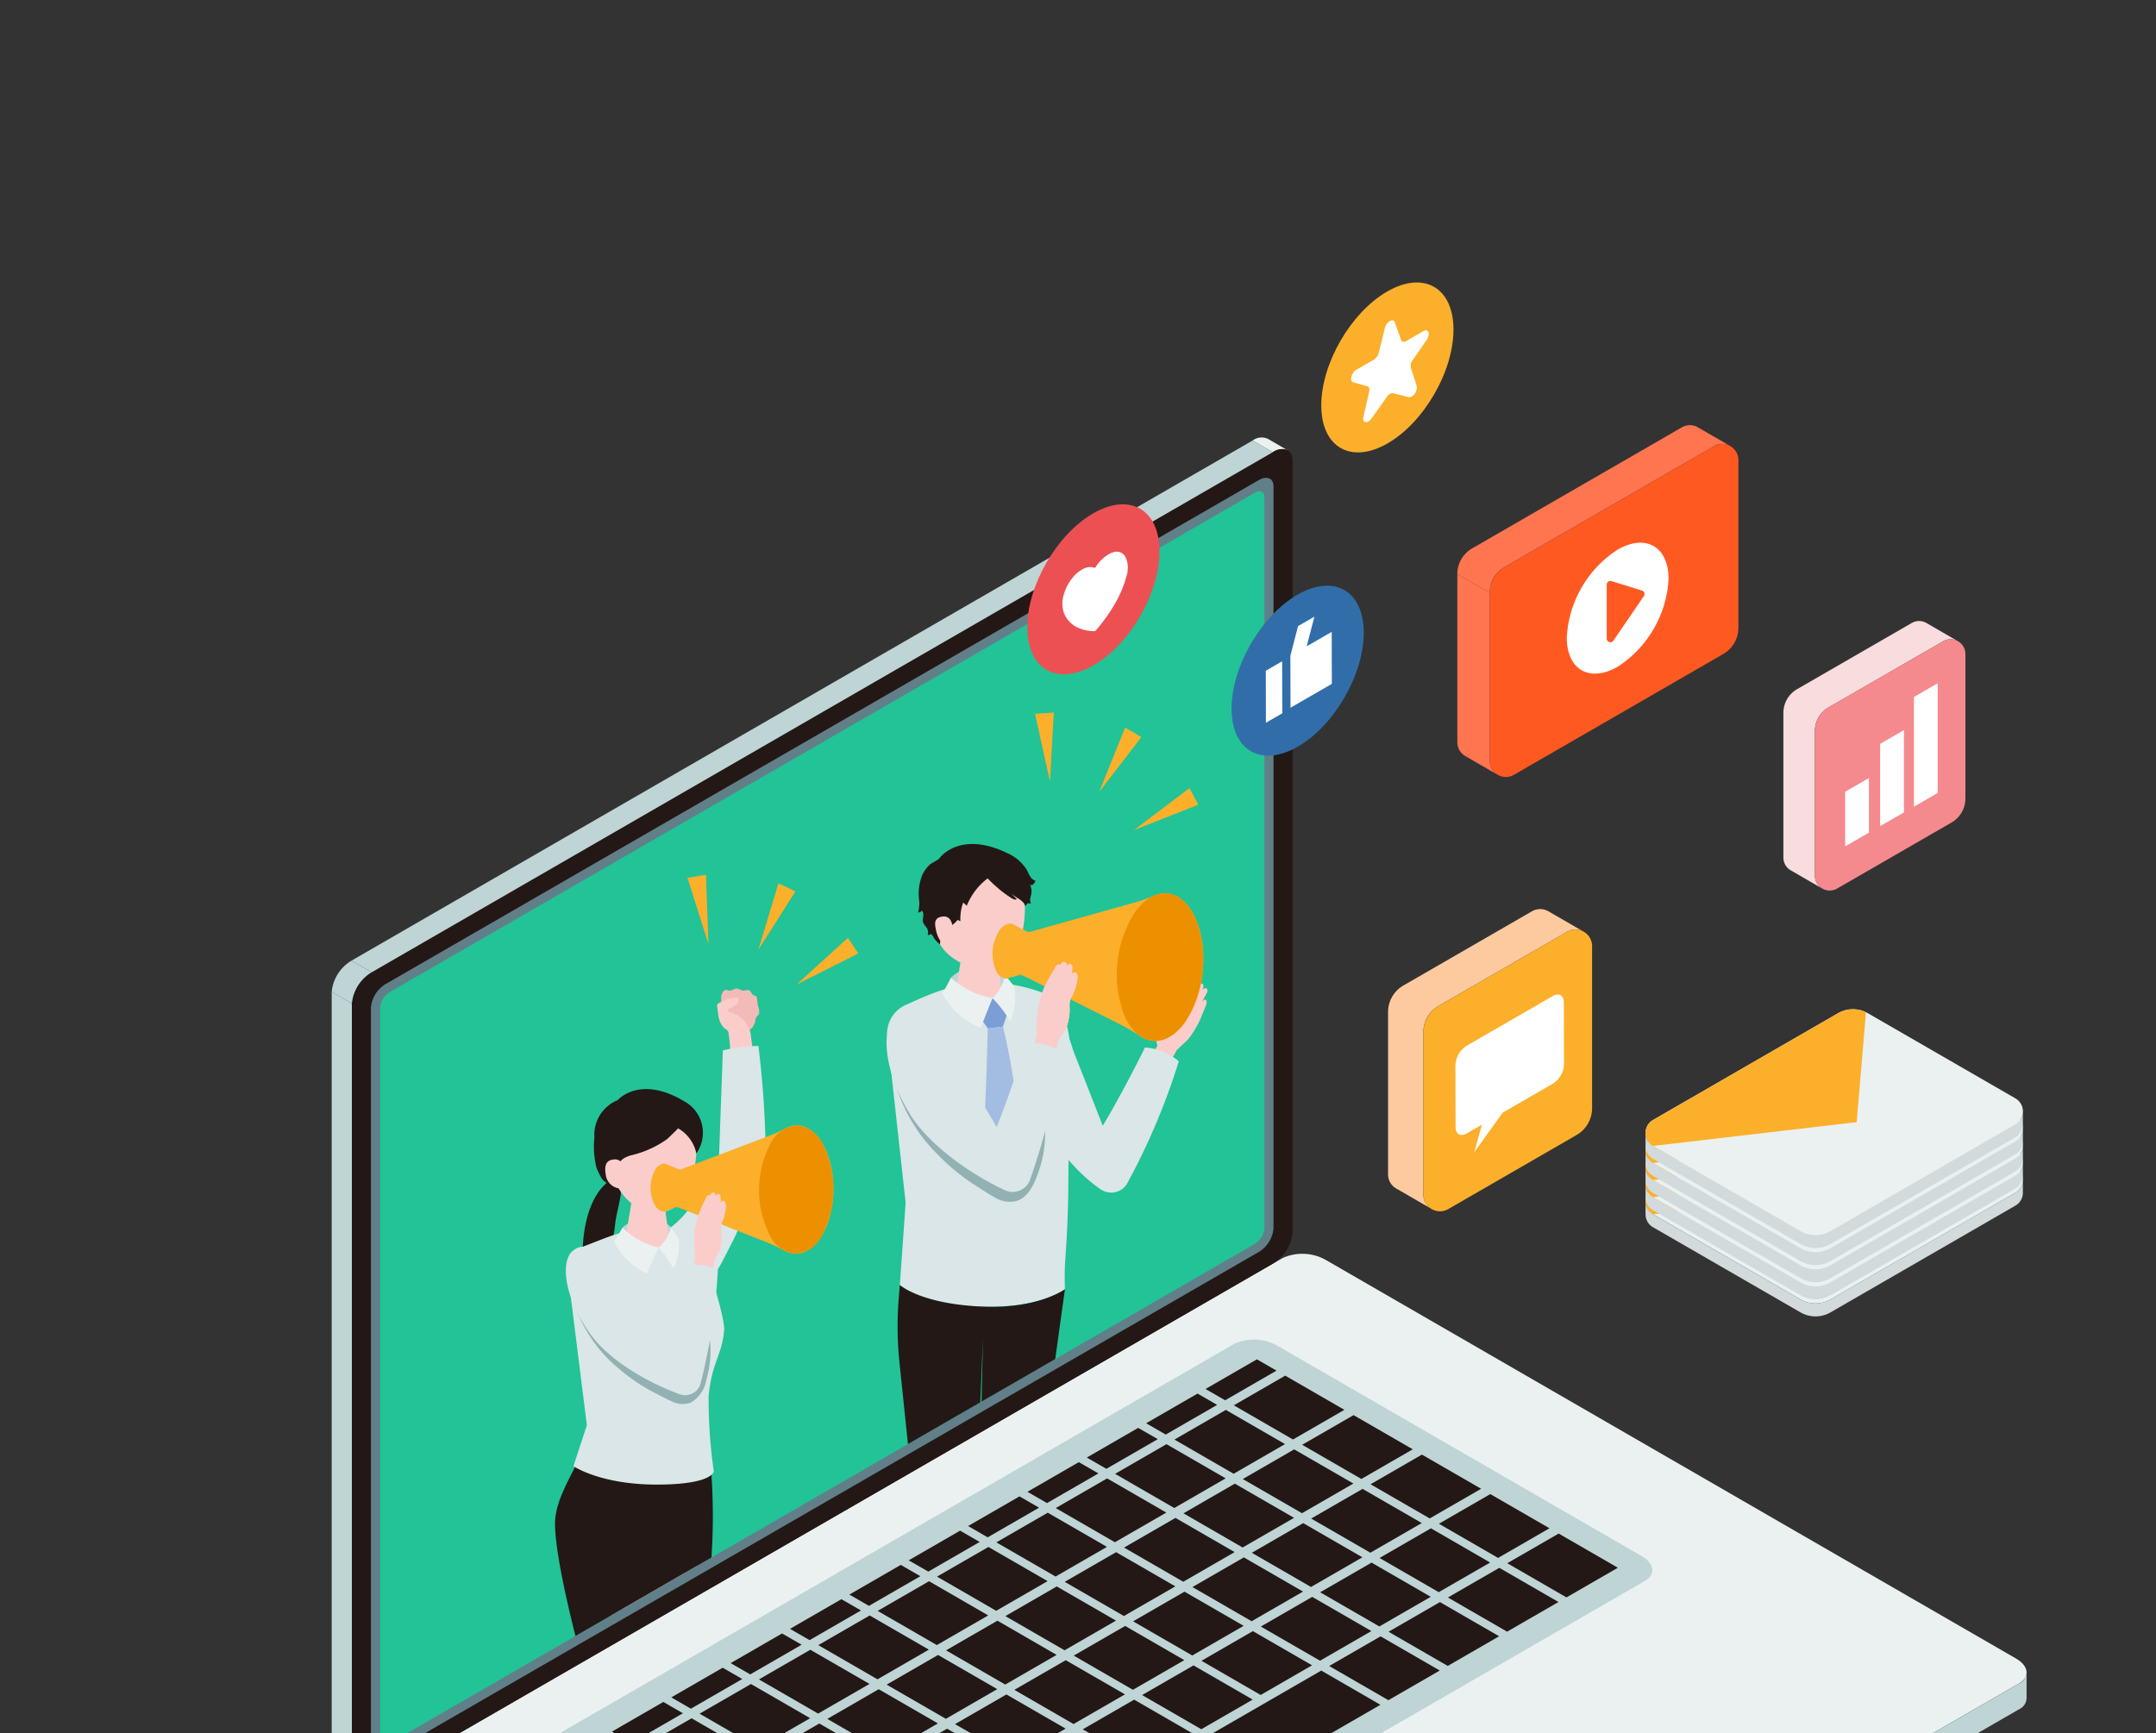 <svg xmlns="http://www.w3.org/2000/svg" xmlns:xlink="http://www.w3.org/1999/xlink" width="325.048" height="261.401" viewBox="0 0 325.048 261.401">
  <rect x="0" y="0" width="325.048" height="261.401" fill="#333333" stroke="none"/>
  <defs>
    <clipPath id="clip-path">
      <rect id="長方形_9802" data-name="長方形 9802" width="267.085" height="245.619" transform="translate(50.008 15.783)" fill="none"/>
    </clipPath>
    <clipPath id="clip-path-2">
      <path id="パス_35350" data-name="パス 35350" d="M189.131,74.324h.008L58.792,149.581a3.1,3.1,0,0,0-1.493,2.354V261.4h4.015l127.825-73.8a3.094,3.094,0,0,0,1.493-2.353V74.954c0-.553-.3-.86-.751-.86a1.537,1.537,0,0,0-.75.23" fill="none"/>
    </clipPath>
    <clipPath id="clip-path-3">
      <rect id="長方形_9803" data-name="長方形 9803" width="325.048" height="261.401" transform="translate(0 0.001)" fill="none"/>
    </clipPath>
  </defs>
  <g id="グループ_14341" data-name="グループ 14341" transform="translate(0 -0.001)">
    <g id="グループ_13921" data-name="グループ 13921">
      <g id="グループ_13920" data-name="グループ 13920" clip-path="url(#clip-path)">
        <path id="パス_35238" data-name="パス 35238" d="M194.228,67.96a2.22,2.22,0,0,0-2.332.224l-3.042-1.756a2.252,2.252,0,0,1,2.295-.25Z" fill="#ebf1f1"/>
        <path id="パス_35239" data-name="パス 35239" d="M304.409,253.863,167.086,333.147a7.21,7.21,0,0,1-6.488-.264l-104.1-60.13c-1.918-1.107-2.124-2.785-.457-3.749l137.323-79.285a7.213,7.213,0,0,1,6.488.265l104.1,60.13c1.918,1.107,2.124,2.784.457,3.749" fill="#ebf1f1"/>
        <path id="パス_35240" data-name="パス 35240" d="M247.975,238.416,140.346,300.555a7.2,7.2,0,0,1-6.487-.265L78.9,268.547c-1.919-1.108-2.125-2.786-.458-3.749l107.628-62.139a7.21,7.21,0,0,1,6.488.264l54.964,31.744c1.917,1.107,2.124,2.785.457,3.749" fill="#bfd4d5"/>
        <path id="パス_35241" data-name="パス 35241" d="M243.915,236.418l-7.748,4.473-8.924-5.154,7.749-4.473Z" fill="#231815"/>
        <path id="パス_35242" data-name="パス 35242" d="M233.607,230.465l-7.748,4.473-8.924-5.154,7.749-4.473Z" fill="#231815"/>
        <path id="パス_35243" data-name="パス 35243" d="M223.3,224.51l-7.748,4.473-8.924-5.154,7.749-4.473Z" fill="#231815"/>
        <path id="パス_35244" data-name="パス 35244" d="M212.993,218.558l-7.748,4.473-8.924-5.154,7.749-4.473Z" fill="#231815"/>
        <path id="パス_35245" data-name="パス 35245" d="M202.685,212.605l-7.748,4.473-8.924-5.154,7.749-4.473Z" fill="#231815"/>
        <path id="パス_35246" data-name="パス 35246" d="M234.964,241.585l-7.748,4.473-8.924-5.154,7.749-4.473Z" fill="#231815"/>
        <path id="パス_35247" data-name="パス 35247" d="M224.658,235.632,216.91,240.1l-8.924-5.154,7.749-4.473Z" fill="#231815"/>
        <path id="パス_35248" data-name="パス 35248" d="M214.35,229.679l-7.748,4.473L197.678,229l7.749-4.473Z" fill="#231815"/>
        <path id="パス_35249" data-name="パス 35249" d="M204.042,223.722l-7.748,4.473-8.924-5.154,7.749-4.473Z" fill="#231815"/>
        <path id="パス_35250" data-name="パス 35250" d="M193.736,217.772l-7.748,4.473-8.924-5.154,7.749-4.473Z" fill="#231815"/>
        <path id="パス_35251" data-name="パス 35251" d="M226.015,246.752l-7.748,4.473-8.924-5.154,7.749-4.473Z" fill="#231815"/>
        <path id="パス_35252" data-name="パス 35252" d="M215.707,240.8l-7.748,4.473-8.924-5.154,7.749-4.473Z" fill="#231815"/>
        <path id="パス_35253" data-name="パス 35253" d="M205.4,234.845l-7.748,4.473-8.924-5.154,7.749-4.473Z" fill="#231815"/>
        <path id="パス_35254" data-name="パス 35254" d="M195.094,228.892l-7.748,4.473-8.924-5.154,7.749-4.473Z" fill="#231815"/>
        <path id="パス_35255" data-name="パス 35255" d="M184.786,222.938l-7.748,4.473-8.924-5.154,7.749-4.473Z" fill="#231815"/>
        <path id="パス_35256" data-name="パス 35256" d="M217.066,251.918l-7.748,4.473-8.924-5.154,7.749-4.473Z" fill="#231815"/>
        <path id="パス_35257" data-name="パス 35257" d="M206.759,245.966l-7.748,4.473-8.924-5.153,7.749-4.473Z" fill="#231815"/>
        <path id="パス_35258" data-name="パス 35258" d="M196.451,240.012l-7.748,4.473-8.924-5.154,7.749-4.473Z" fill="#231815"/>
        <path id="パス_35259" data-name="パス 35259" d="M186.141,234.058l-7.748,4.473-8.924-5.154,7.749-4.473Z" fill="#231815"/>
        <path id="パス_35260" data-name="パス 35260" d="M175.837,228.1l-7.748,4.473-8.924-5.154,7.749-4.473Z" fill="#231815"/>
        <path id="パス_35261" data-name="パス 35261" d="M197.81,251.132l-7.748,4.473-8.924-5.154,7.749-4.473Z" fill="#231815"/>
        <path id="パス_35262" data-name="パス 35262" d="M187.5,245.178l-7.748,4.473L170.83,244.5l7.749-4.473Z" fill="#231815"/>
        <path id="パス_35263" data-name="パス 35263" d="M177.194,239.225l-7.748,4.473-8.924-5.154,7.749-4.473Z" fill="#231815"/>
        <path id="パス_35264" data-name="パス 35264" d="M166.888,233.272l-7.748,4.473-8.924-5.154,7.749-4.473Z" fill="#231815"/>
        <path id="パス_35265" data-name="パス 35265" d="M188.861,256.3l-7.748,4.473-8.924-5.154,7.749-4.473Z" fill="#231815"/>
        <path id="パス_35266" data-name="パス 35266" d="M178.553,250.351l-7.748,4.473-8.924-5.154,7.749-4.473Z" fill="#231815"/>
        <path id="パス_35267" data-name="パス 35267" d="M168.246,244.393l-7.748,4.473-8.924-5.154,7.749-4.473Z" fill="#231815"/>
        <path id="パス_35268" data-name="パス 35268" d="M157.938,238.438l-7.748,4.473-8.924-5.154,7.749-4.473Z" fill="#231815"/>
        <path id="パス_35269" data-name="パス 35269" d="M179.911,261.465l-7.748,4.473-8.924-5.154,7.749-4.473Z" fill="#231815"/>
        <path id="パス_35270" data-name="パス 35270" d="M169.6,255.514l-7.748,4.473-8.924-5.154,7.749-4.473Z" fill="#231815"/>
        <path id="パス_35271" data-name="パス 35271" d="M159.3,249.56l-7.748,4.473-8.922-5.159,7.748-4.473Z" fill="#231815"/>
        <path id="パス_35272" data-name="パス 35272" d="M148.989,243.606l-7.748,4.473-8.924-5.154,7.749-4.473Z" fill="#231815"/>
        <path id="パス_35273" data-name="パス 35273" d="M208.118,257.086l-34.591,19.973L164.6,271.9l34.6-19.973Z" fill="#231815"/>
        <path id="パス_35274" data-name="パス 35274" d="M160.654,260.68l-7.748,4.473L143.982,260l7.749-4.473Z" fill="#231815"/>
        <path id="パス_35275" data-name="パス 35275" d="M150.347,254.726,142.6,259.2l-8.924-5.154,7.749-4.473Z" fill="#231815"/>
        <path id="パス_35276" data-name="パス 35276" d="M140.04,248.77l-7.748,4.473-8.923-5.154,7.748-4.473Z" fill="#231815"/>
        <path id="パス_35277" data-name="パス 35277" d="M151.708,265.846l-7.748,4.473-8.924-5.154,7.749-4.473Z" fill="#231815"/>
        <path id="パス_35278" data-name="パス 35278" d="M141.4,259.893l-7.748,4.473-8.923-5.154,7.748-4.473Z" fill="#231815"/>
        <path id="パス_35279" data-name="パス 35279" d="M131.09,253.939l-7.748,4.473-8.923-5.154,7.748-4.473Z" fill="#231815"/>
        <path id="パス_35280" data-name="パス 35280" d="M132.449,265.06l-7.748,4.473-8.923-5.154,7.748-4.473Z" fill="#231815"/>
        <path id="パス_35281" data-name="パス 35281" d="M122.141,259.107l-7.748,4.473-8.923-5.154,7.748-4.473Z" fill="#231815"/>
        <path id="パス_35282" data-name="パス 35282" d="M113.191,264.274l-7.748,4.473-8.923-5.154,7.748-4.473Z" fill="#231815"/>
        <path id="パス_35283" data-name="パス 35283" d="M192.451,206.693l-7.748,4.473-2.952-1.705,7.748-4.473Z" fill="#231815"/>
        <path id="パス_35284" data-name="パス 35284" d="M183.5,211.86l-7.748,4.473-2.952-1.705,7.748-4.473Z" fill="#231815"/>
        <path id="パス_35285" data-name="パス 35285" d="M174.552,217.027,166.8,221.5l-2.952-1.7,7.748-4.473Z" fill="#231815"/>
        <path id="パス_35286" data-name="パス 35286" d="M165.6,222.194l-7.748,4.473-2.952-1.7,7.748-4.473Z" fill="#231815"/>
        <path id="パス_35287" data-name="パス 35287" d="M156.654,227.361l-7.748,4.473-2.952-1.705,7.748-4.473Z" fill="#231815"/>
        <path id="パス_35288" data-name="パス 35288" d="M147.7,232.528,139.956,237,137,235.3l7.748-4.473Z" fill="#231815"/>
        <path id="パス_35289" data-name="パス 35289" d="M138.755,237.695l-7.748,4.473-2.952-1.705,7.748-4.473Z" fill="#231815"/>
        <path id="パス_35290" data-name="パス 35290" d="M129.805,242.861l-7.748,4.473-2.952-1.7,7.748-4.473Z" fill="#231815"/>
        <path id="パス_35291" data-name="パス 35291" d="M120.856,248.029l-7.748,4.473-2.951-1.7,7.748-4.473Z" fill="#231815"/>
        <path id="パス_35292" data-name="パス 35292" d="M111.907,253.2l-7.748,4.473-2.952-1.705,7.748-4.473Z" fill="#231815"/>
        <path id="パス_35293" data-name="パス 35293" d="M102.957,258.362l-7.748,4.473-2.951-1.705,7.748-4.473Z" fill="#231815"/>
        <path id="パス_35294" data-name="パス 35294" d="M56.032,269,191.9,190.563a6.185,6.185,0,0,0,2.983-4.705V69.443c0-1.647-1.336-2.213-2.983-1.261L56.032,146.624a6.185,6.185,0,0,0-2.983,4.705V267.744c0,1.647,1.336,2.212,2.983,1.262" fill="#231815"/>
        <path id="パス_35295" data-name="パス 35295" d="M58.168,264.779l131.6-75.975A4.641,4.641,0,0,0,192,185.275V73.356c0-1.236-1-1.66-2.237-.946l-131.6,75.975a4.641,4.641,0,0,0-2.237,3.529v111.92c0,1.236,1,1.66,2.237.946" fill="#617f88"/>
        <path id="パス_35296" data-name="パス 35296" d="M58.792,262.863l130.347-75.257a3.092,3.092,0,0,0,1.493-2.353V74.954c0-.824-.668-1.106-1.493-.625L58.792,149.586a3.091,3.091,0,0,0-1.492,2.353v110.3c0,.824.667,1.106,1.492.625" fill="#22c396"/>
        <path id="パス_35297" data-name="パス 35297" d="M53.049,151.329l-3.042-1.757v116.64l3.042,1.757Z" fill="#bfd4d5"/>
        <path id="パス_35298" data-name="パス 35298" d="M52.991,144.868a6.188,6.188,0,0,0-2.984,4.709l3.042,1.75a6.19,6.19,0,0,1,2.984-4.706Z" fill="#bfd4d5"/>
        <path id="パス_35299" data-name="パス 35299" d="M188.854,66.426,52.99,144.868l3.042,1.756L191.9,68.183Z" fill="#bfd4d5"/>
        <path id="パス_35300" data-name="パス 35300" d="M56.461,276.629,160.6,336.774v.025a7.209,7.209,0,0,0,6.489.265h-.046l137.369-79.307a1.919,1.919,0,0,0,1.125-1.671V252.2a1.917,1.917,0,0,1-1.125,1.671L167.084,333.146a7.212,7.212,0,0,1-6.489-.265L56.49,272.755a2.7,2.7,0,0,1-1.584-2.065v3.868a2.626,2.626,0,0,0,1.558,2.07" fill="#bfd4d5"/>
      </g>
    </g>
    <g id="グループ_13923" data-name="グループ 13923">
      <g id="グループ_13922" data-name="グループ 13922" clip-path="url(#clip-path-2)">
        <path id="パス_35301" data-name="パス 35301" d="M156.041,107.646l2.831-.191-.564,10.414Z" fill="#fcaf2b"/>
        <path id="パス_35302" data-name="パス 35302" d="M169.633,109.717l2.442,1.445-6.36,8.26Z" fill="#fcaf2b"/>
        <path id="パス_35303" data-name="パス 35303" d="M179.32,118.849l1.352,2.5-9.7,3.825Z" fill="#fcaf2b"/>
        <path id="パス_35304" data-name="パス 35304" d="M176.211,160.547l1.205-2.19,1.688-1.6a14.266,14.266,0,0,0,1.842-3.029c.421-1.028.75-1.79.84-2.045.14-.375.226-.834-.057-.925-.214-.069-.519.334-.519.334s.666-1.193.741-1.375.172-.544-.076-.665-.611.194-.611.194c.272-.492.2-.766,0-.891-.25-.157-.81.322-.81.322s-.188-.53-.967.25a21.6,21.6,0,0,0-2.063,3.34,3.2,3.2,0,0,1-1.269.965.71.71,0,0,1-.738-.318,9.334,9.334,0,0,1-.21-.931c-.153-.442-.857-1.875-1.529-1.516a.194.194,0,0,0-.09.082.257.257,0,0,0-.009.14,6.206,6.206,0,0,0,.241.921c.195.625.36,1.271.545,1.9l.014.046a2.63,2.63,0,0,1,0,1.532,5.113,5.113,0,0,0,.117,2.607l-2.715,4.864,3.594,1.392Z" fill="#facdcb"/>
        <path id="パス_35305" data-name="パス 35305" d="M161.8,158.41l4.46,11.354s2.863-4.715,6.36-11.8a8.707,8.707,0,0,1,5.1,2.082,101.018,101.018,0,0,1-7.858,18.557,2.808,2.808,0,0,1-3.9.767l-.025-.017c-5.946-4.08-10.322-11.932-12.036-16.256-3.05-7.7-2.282-11.134.025-12.408,3.761-2.077,7.006,4.41,7.866,7.727" fill="#dae6e7"/>
        <path id="パス_35306" data-name="パス 35306" d="M135.663,193.777l.875-12.4-2.706-24.548a4.749,4.749,0,0,1,2.8-5.314c5.306-2.4,11.519-5.386,21.545-1.45,1.375.539,1.888,2.195,2.361,3.588a14.7,14.7,0,0,1,.781,5.237l-.11,3.043q-.075,8.7-.148,17.406c-.032,3.678-.215,7.306-.477,10.973-.115,1.613-.032,4.106-.032,4.106s-3.017,2.69-11.957,2.642c-9.738-.051-12.938-3.279-12.938-3.279" fill="#dae6e7"/>
        <path id="パス_35307" data-name="パス 35307" d="M139.33,255.97l-1.1,3.1.325,4.172a7.36,7.36,0,0,0,3.833,1.268,13.258,13.258,0,0,0,8.991,3.515c1.116.024,3.041-1.031,2.208-2.173-.513-.7-5.907-3.782-8.6-10a26.834,26.834,0,0,0-5.659.11" fill="#231815"/>
        <path id="パス_35308" data-name="パス 35308" d="M146.774,254.43l-.867,3.179.625,4.134a7.321,7.321,0,0,0,3.914.957,13.174,13.174,0,0,0,9.222,2.784c1.113-.065,2.955-1.272,2.042-2.343-.564-.661-6.168-3.3-9.307-9.275a26.866,26.866,0,0,0-5.635.563" fill="#231815"/>
        <path id="パス_35309" data-name="パス 35309" d="M151.522,146.985c-1.214-1.3-5.924-1.9-8.146.457a12.9,12.9,0,0,1-.4,1.9l4.071,1.462,4.374-.617a23.385,23.385,0,0,0,.1-3.2" fill="#bfd4d5"/>
        <path id="パス_35310" data-name="パス 35310" d="M147.519,143.049c-1.75,0-2.683.986-2.683,1.84l-.887,5.721c.081.991,1.765,1.793,3.761,1.793s3.549-.8,3.468-1.793l-.863-5.981c-.072-.875-1.043-1.58-2.795-1.58" fill="#facdcb"/>
        <path id="パス_35311" data-name="パス 35311" d="M146.8,129.092c-4.988.037-6.365,3.783-6.365,8.328,0,5.92,3.893,7.741,5.893,8.323,2.435.71,5.465,1.344,7.317-3.321a18.156,18.156,0,0,0,.451-9.466c-.534-1.624-2.308-3.9-7.3-3.865" fill="#facdcb"/>
        <path id="パス_35312" data-name="パス 35312" d="M151.943,152.6l-2.307-2.082-1.778,3.017,1.056,1.559,2.29-.279Z" fill="#7a9ed5"/>
        <path id="パス_35313" data-name="パス 35313" d="M151.206,154.817l-2.291.28s-.185,9.748-.8,19.882c-.056.927,3.217,3.112,3.217,3.112s2.5-2.375,2.478-3.291a93.685,93.685,0,0,0-2.6-19.983" fill="#a3bce2"/>
        <path id="パス_35314" data-name="パス 35314" d="M150.561,134.016a20.305,20.305,0,0,1-1.66-1.553,9.71,9.71,0,0,0-3.144,4.124l-.546-.485a7.394,7.394,0,0,0-.421,2.813l-.5-.21c.269.114-1.409,1.3-1.541,1.411a3.229,3.229,0,0,0-1.032,2.311,5,5,0,0,1-.794-.805c-.2-.25-.264-.569-.541-.74a.139.139,0,0,0-.07-.026.188.188,0,0,0-.1.057.412.412,0,0,1-.354.074,1.222,1.222,0,0,0-.232-1.195,3.057,3.057,0,0,1-.438-.647c-.185-.474.092-.917.014-1.387a1.132,1.132,0,0,0-.14-.35.1.1,0,0,0-.031-.04c-.041-.028-.093.012-.125.046a.712.712,0,0,1-.506.186c.136-.185.111-.565.159-.791a3.425,3.425,0,0,0,.026-.91,7.714,7.714,0,0,1,.458-3.946,5.152,5.152,0,0,1,1.044-1.48c.4-.4,1.3-.7,1.6-1.109,0,0,3.047-4.216,10.271-.663a6.548,6.548,0,0,1,2.851,2.486c.17.317.3.657.494.962a1.494,1.494,0,0,0,.812.677,1.518,1.518,0,0,1-.3.488.515.515,0,0,1-.519.142,2.159,2.159,0,0,1,.143,1.543,4.923,4.923,0,0,0-.125.605.832.832,0,0,0,.125.591.706.706,0,0,1-.5,0,5.193,5.193,0,0,1-.391.434,1.223,1.223,0,0,0-.338-.6,5.664,5.664,0,0,0-.643-.512,8.389,8.389,0,0,1-1.1-.761l.844.842c-.25.144-.566-.006-.812-.161a17.638,17.638,0,0,1-1.931-1.407" fill="#231815"/>
        <path id="パス_35315" data-name="パス 35315" d="M143.589,139.687s-.086-1.69-1.538-1.468c-1.24.188-1.21.992-.851,2.4s1.219,2.079,2.092,2.04.3-2.972.3-2.972" fill="#facdcb"/>
        <path id="パス_35316" data-name="パス 35316" d="M138.4,232.322l-2.792-26.854a52.184,52.184,0,0,1-.125-9.461l.175-2.231s3.243,2.96,12.939,3.28c7.974.263,11.957-2.642,11.957-2.642L156.181,225.9l-2.448,29.284a5.743,5.743,0,0,1-3.522.848,5.983,5.983,0,0,1-3.945-1.31l1.3-25.884L148.2,201.7l-1.146,27.985-1.706,26.6a5.8,5.8,0,0,1-3.6,1.216,6.148,6.148,0,0,1-3.675-1.165Z" fill="#231815"/>
        <path id="パス_35317" data-name="パス 35317" d="M149.636,150.519s-.949,2.337-1.778,4.483a11.353,11.353,0,0,1-5.8-5.17c.551-.875,1.317-2.39,1.317-2.39a12.426,12.426,0,0,0,6.26,3.076" fill="#ebf1f1"/>
        <path id="パス_35318" data-name="パス 35318" d="M149.637,150.521a6.143,6.143,0,0,0,1.886-3.534s.887,1.163,1.385,1.763a8.874,8.874,0,0,1-.593,5.269,19.659,19.659,0,0,0-2.678-3.5" fill="#ebf1f1"/>
        <path id="パス_35319" data-name="パス 35319" d="M150.664,140.328a2.1,2.1,0,0,1,1.825-1.065l2.558,1.307c.1-.018.194-.036.288-.062l16.185-4.532a20.055,20.055,0,0,0,2.464-.911,4.077,4.077,0,0,1,1.98-.332,3.809,3.809,0,0,1,.913.2,4.058,4.058,0,0,1,.589.258,4.848,4.848,0,0,1,.567.36,5.585,5.585,0,0,1,.8.728A8.188,8.188,0,0,1,180.2,138.4q.2.429.36.885a15.931,15.931,0,0,1,.853,5.545c0,.178-.005.355-.015.534-.023.533-.067,1.068-.133,1.6a18.8,18.8,0,0,1-.512,2.607q-.14.507-.3,1a13.663,13.663,0,0,1-1.771,3.547c-.092.128-.184.253-.279.375a8.326,8.326,0,0,1-1.169,1.227c-.1.084-.2.164-.3.243a5.845,5.845,0,0,1-.616.406,4.886,4.886,0,0,1-.939.415,3.965,3.965,0,0,1-1.564.177,4.008,4.008,0,0,1-1.841-.66,30.362,30.362,0,0,0-2.922-1.735l-14.387-7.239a6.6,6.6,0,0,0-.729-.287c-.037-.017-.074-.036-.11-.057l-2.143.615a2.07,2.07,0,0,1-1.588-1.375,6.521,6.521,0,0,1,.571-5.891" fill="#fcaf2b"/>
        <path id="パス_35320" data-name="パス 35320" d="M171.1,137.572a17.4,17.4,0,0,0-1.524,15.717c1.047,2.284,2.59,3.52,4.239,3.67s3.4-.785,4.875-2.839a17.406,17.406,0,0,0,1.522-15.717c-1.047-2.284-2.591-3.52-4.239-3.67s-3.4.784-4.873,2.839" fill="#ed9000"/>
        <path id="パス_35321" data-name="パス 35321" d="M156.339,156s-.033-1.375-.016-1.955a14.182,14.182,0,0,1,1.142-5.186l.084-.19a27.394,27.394,0,0,1,1.457-2.588c.125-.218.241-.6.557-.625.014,0,.289.029.269.064.006-.012.306-.5.6-.458.238.033.429.207.395.633,0,0,.194-.325.476-.31s.353.3.364.45-.075,1.183-.075,1.183.1-.375.326-.384c1.2-.07.054,2.916-.177,3.346a4.519,4.519,0,0,0-.4.825,4.318,4.318,0,0,0-.074,1.3,7.8,7.8,0,0,1-.485,2.837c-.316.854-1.016,1.312-1.249,2.182l-.744,3.437-3.374-.817Z" fill="#facdcb"/>
        <path id="パス_35322" data-name="パス 35322" d="M156.339,156s-.033-1.375-.016-1.955a14.182,14.182,0,0,1,1.142-5.186l.084-.19a27.394,27.394,0,0,1,1.457-2.588c.125-.218.241-.6.557-.625.014,0,.289.029.269.064.006-.012.306-.5.6-.458.238.033.429.207.395.633,0,0,.194-.325.476-.31s.353.3.364.45-.075,1.183-.075,1.183.1-.375.326-.384c1.2-.07.054,2.916-.177,3.346a4.519,4.519,0,0,0-.4.825,4.318,4.318,0,0,0-.074,1.3,7.8,7.8,0,0,1-.485,2.837c-.316.854-1.016,1.312-1.249,2.182l-.744,3.437-3.374-.817Z" fill="#facdcb"/>
        <path id="パス_35323" data-name="パス 35323" d="M156.347,177.344c-.6,1.568-1.472,3.256-3.072,3.76a4.155,4.155,0,0,1-3.143-.443c-1.032-.549-2.011-1.242-3.008-1.855a31.675,31.675,0,0,1-5.794-4.749,24.331,24.331,0,0,1-6.5-11.3c-.367-1.423-1.139-4.2-.553-5.551,2.572,3.193,4.653,8.043,7.036,11.38a31.2,31.2,0,0,0,7.045,7.1,5.634,5.634,0,0,0,2,1.042,4.167,4.167,0,0,0,3.923-1.554c.789-.958.818-2.233,1.724-3.2.306-.325.662-.6.963-.929a3.8,3.8,0,0,0,.594-.862,17.8,17.8,0,0,1-1.219,7.16" fill="#91b1b3"/>
        <path id="パス_35324" data-name="パス 35324" d="M144.068,159.453l6.194,10.509s2.084-5.108,4.42-12.655a8.707,8.707,0,0,1,5.367,1.25,100.974,100.974,0,0,1-4.834,19.565,2.805,2.805,0,0,1-3.727,1.363l-.023-.01c-6.516-3.092-12.027-7.652-14.4-11.653-4.226-7.123-4.056-13.138-1.978-14.759,3.386-2.643,7.612,3.249,8.985,6.39" fill="#dae6e7"/>
        <path id="パス_35325" data-name="パス 35325" d="M114.456,152.81c-.067.279-.347.409-.466.66s-.09.582-.206.856c-.463,1.087-1.159,1.21-2.134,1.705a.707.707,0,0,1-.375.1.725.725,0,0,1-.34-.158,2.436,2.436,0,0,1-.686-.686c-.208-.345-.112-.571-.16-.926-.042-.32-.215-.375-.418-.625a3.122,3.122,0,0,1-.463-.911,4.9,4.9,0,0,1-.442-2.769c.1-.411.431-.862.842-.766.09.021.171.066.26.088.44.112.853-.357,1.3-.3.269.035.485.25.75.3.366.064.779-.2,1.093,0,.261.166.3.581.588.7a2.235,2.235,0,0,1,.32.1.553.553,0,0,1,.2.375c.082.409.085.84.187,1.238a1.926,1.926,0,0,1,.139,1.014" fill="#f3bbb8"/>
        <path id="パス_35326" data-name="パス 35326" d="M108.289,153.065c-.071-.452-.106-.916-.171-1.351a.419.419,0,0,1,0-.2.394.394,0,0,1,.161-.177,6.423,6.423,0,0,1,2.524-.875.6.6,0,0,1,.375,0c.264.125.212.522.054.767a1.761,1.761,0,0,1-.893.7,1.355,1.355,0,0,0-.492.219c-.133.125-.17.375-.017.468a3.2,3.2,0,0,1,1.806.84,4.055,4.055,0,0,1,1.533,2.445c.154,1.112.295,2.228.431,3.343l-3.511-.448a18.068,18.068,0,0,0-.305-3.257c-.118-.215-.524-.409-.7-.613a3.236,3.236,0,0,1-.5-.781,4.327,4.327,0,0,1-.3-1.094" fill="#facdcb"/>
        <path id="パス_35327" data-name="パス 35327" d="M114.346,157.739a149.246,149.246,0,0,1,1.1,16.312,77.134,77.134,0,0,1-2.829,7.71c-.75,1.826-1.125,3.43-2.054,5.227-2.33,4.533-3.556,7.642-7.436,8.855-1.358.425-2.36.117-2.968-1.633s-2.257-4.374-1.614-6.189a6.606,6.606,0,0,1,2.215-2.653,14.251,14.251,0,0,0,4.524-5.4c.916-1.948,2.114-3.8,3.125-5.7l.572-15.86a22.212,22.212,0,0,1,5.365-.67" fill="#dae6e7"/>
        <path id="パス_35328" data-name="パス 35328" d="M97.126,255.966c-2.4,1.546-22.394,16.514-25.4,19.1a3.374,3.374,0,0,1-2.67-2.785c6.55-5.249,16.139-18.446,23.088-22.579Z" fill="#facdcb"/>
        <path id="パス_35329" data-name="パス 35329" d="M105.338,260.384c.061,3.177,2.448,30.4,3.074,34.779a4.236,4.236,0,0,1-3.794.735c-.678-6.708-7.443-25.76-7.33-34.743Z" fill="#facdcb"/>
        <path id="パス_35330" data-name="パス 35330" d="M87.926,190.83a6.464,6.464,0,0,0,3.162-.762,3.709,3.709,0,0,0,1.15-2.686c.053-.52.26-1.037.342-1.562.088-.559.14-1.125.224-1.681.176-1.165.491-2.3.69-3.464a3.651,3.651,0,0,0-.11-2.125c-.188-.407-.553-.806-1.018-.666a3.026,3.026,0,0,0-1.159.742c-2.919,2.74-3.625,8.46-3.28,12.2" fill="#231815"/>
        <path id="パス_35331" data-name="パス 35331" d="M90.829,250.828c1.585-2.646,3.675-9.945,4.1-14.562a16.968,16.968,0,0,1,4-9.443l4.249-3.558,3.641,1.852s-1.384,18.859-9.388,30.244Z" fill="#facdcb"/>
        <path id="パス_35332" data-name="パス 35332" d="M97.292,261.192c-1.8-7.268-9.573-31.743-9.573-31.743l4.689-3.887,9.977,2.048s2.874,29.595,2.953,32.772Z" fill="#facdcb"/>
        <path id="パス_35333" data-name="パス 35333" d="M107.135,220.771a34.061,34.061,0,0,1-19.443-1.637c-1.516,3.47-4.028,7.065-4.015,10.67.024,5.9,3.865,19.906,3.865,19.906s-4.068,5.3-5.179,8.784c7.138,3.824,16.315,7.824,23.245,6.064.019-7.155,1.193-18.679,1.7-30.4a93.683,93.683,0,0,0-.17-13.392" fill="#231815"/>
        <path id="パス_35334" data-name="パス 35334" d="M86.455,221.091l2.023-6.155L85.7,192.74c-.695-2.617,1.838-4.624,2.467-4.851,4.945-1.838,9.2-4.374,18.334-.944,1.249.469,1.295,5.651,1.262,7.254,0,0,1.534,5,1.413,6.389-.342,3.928-1.863,4.759-2.341,10a76.864,76.864,0,0,0,.78,11.292s-.078,1.919-8.175,2c-8.82.084-12.981-2.778-12.981-2.778" fill="#dae6e7"/>
        <path id="パス_35335" data-name="パス 35335" d="M101.137,185.052c-1.027-1.205-5.2-1.93-7.272.074a11.752,11.752,0,0,1-.43,1.672L97,188.266l3.916-.375a20.961,20.961,0,0,0,.221-2.843" fill="#bfd4d5"/>
        <path id="パス_35336" data-name="パス 35336" d="M97.627,179.858c-1.6-.016-2.451.875-2.458,1.648l-.863,5.2c.064.9,1.589,1.648,3.4,1.668s3.235-.7,3.172-1.6l-.729-5.45c-.056-.791-.934-1.448-2.527-1.464" fill="#facdcb"/>
        <path id="パス_35337" data-name="パス 35337" d="M98.114,166.041c-4.824-.351-6.444,3.161-6.8,7.552.919,5.237,3.161,7.782,5.046,8.5,2.3.875,5.175,1.722,7.329-2.64a17.606,17.606,0,0,0,1.173-9.112c-.389-1.615-1.927-3.951-6.749-4.3" fill="#facdcb"/>
        <path id="パス_35338" data-name="パス 35338" d="M102.224,170.148c.044.023-1.542,1.551-1.641,1.625A15.214,15.214,0,0,1,95.24,174.2a4.441,4.441,0,0,0-1.177.471,3.157,3.157,0,0,0-.727.681,5.591,5.591,0,0,0-1.19,3.207,1.938,1.938,0,0,1-1.428-.846,11.117,11.117,0,0,1-.806-1.666,13.523,13.523,0,0,1-.3-4.514,5.665,5.665,0,0,1,3.526-5.637s3.27-3.838,9.975.158a5.4,5.4,0,0,1,2.23,7.3,5.3,5.3,0,0,1-.363.587,5.7,5.7,0,0,0-2.758-3.793" fill="#231815"/>
        <path id="パス_35339" data-name="パス 35339" d="M93.971,176.379s.049-1.638-1.375-1.538c-1.212.086-1.508.9-1.271,2.288a2.364,2.364,0,0,0,2.125,2.1c.845.03.518-2.848.518-2.848" fill="#facdcb"/>
        <path id="パス_35340" data-name="パス 35340" d="M99.307,188.123s-.941,2.042-1.767,3.919a10.119,10.119,0,0,1-4.953-4.841c.528-.759,1.271-2.074,1.271-2.074a11.076,11.076,0,0,0,5.449,3" fill="#ebf1f1"/>
        <path id="パス_35341" data-name="パス 35341" d="M99.307,188.123a5.485,5.485,0,0,0,1.825-3.071s.742,1.073,1.161,1.625a7.916,7.916,0,0,1-.75,4.668A17.589,17.589,0,0,0,99.3,188.12" fill="#ebf1f1"/>
        <path id="パス_35342" data-name="パス 35342" d="M103.638,132.37l2.8-.446.375,10.421Z" fill="#fcaf2b"/>
        <path id="パス_35343" data-name="パス 35343" d="M117.362,133.206l2.562,1.219-5.589,8.8Z" fill="#fcaf2b"/>
        <path id="パス_35344" data-name="パス 35344" d="M127.832,141.426l1.572,2.362-9.318,4.684Z" fill="#fcaf2b"/>
        <path id="パス_35345" data-name="パス 35345" d="M98.7,176.517a1.822,1.822,0,0,1,1.492-1.062l2.311.928c.082-.023.164-.046.25-.077l13.622-5.178a17.444,17.444,0,0,0,2.057-.98,3.539,3.539,0,0,1,1.683-.442,3.3,3.3,0,0,1,.8.1,3.649,3.649,0,0,1,.529.177,3.9,3.9,0,0,1,.518.267,4.737,4.737,0,0,1,.75.565,7.123,7.123,0,0,1,1.346,1.728q.2.355.375.736a13.821,13.821,0,0,1,1.17,4.72c.012.154.021.308.029.463.022.462.026.927.011,1.392a16.164,16.164,0,0,1-.239,2.291q-.079.448-.185.886a11.839,11.839,0,0,1-1.25,3.2c-.069.119-.139.233-.211.344a7.183,7.183,0,0,1-.913,1.151c-.084.083-.164.161-.243.232a5.053,5.053,0,0,1-.5.4,4.272,4.272,0,0,1-.777.431,3.428,3.428,0,0,1-1.336.276,3.486,3.486,0,0,1-1.64-.426,26.1,26.1,0,0,0-2.658-1.27l-12.987-5.123a5.921,5.921,0,0,0-.651-.192.759.759,0,0,1-.1-.04l-1.8.7a1.8,1.8,0,0,1-1.48-1.064,5.648,5.648,0,0,1,.032-5.123" fill="#fcaf2b"/>
        <path id="パス_35346" data-name="パス 35346" d="M116.122,172.54a15.083,15.083,0,0,0-.085,13.688,4.789,4.789,0,0,0,3.947,2.837,4.858,4.858,0,0,0,3.981-2.832,15.083,15.083,0,0,0,.085-13.688,4.791,4.791,0,0,0-3.946-2.837,4.861,4.861,0,0,0-3.982,2.833" fill="#ed9000"/>
        <path id="パス_35347" data-name="パス 35347" d="M104.826,189.6s-.135-1.188-.166-1.686a12.272,12.272,0,0,1,.581-4.566c.019-.058.037-.114.057-.17a23.776,23.776,0,0,1,1.055-2.35c.093-.2.161-.537.433-.582.012,0,.25,0,.236.033,0-.01.225-.453.483-.442.208.01.387.145.39.515,0,0,.143-.3.388-.3s.328.232.35.36.027,1.027.027,1.027.059-.327.25-.356c1.026-.154.274,2.513.109,2.9a3.948,3.948,0,0,0-.28.744,3.718,3.718,0,0,0,.037,1.124,6.772,6.772,0,0,1-.2,2.487c-.206.761-.775,1.213-.911,1.982l-.375,3.026-2.973-.441Z" fill="#facdcb"/>
        <path id="パス_35348" data-name="パス 35348" d="M106.5,208.03a4.93,4.93,0,0,1-2.358,3.487,3.6,3.6,0,0,1-2.75-.137c-.933-.393-1.833-.914-2.742-1.365a27.485,27.485,0,0,1-5.373-3.646,21.094,21.094,0,0,1-6.493-9.248c-.427-1.2-1.312-3.539-.911-4.749,2.471,2.556,4.647,6.58,6.965,9.274a27.035,27.035,0,0,0,6.637,5.577,4.877,4.877,0,0,0,1.809.743,3.613,3.613,0,0,0,3.265-1.648c.606-.89.531-1.992,1.239-2.893.238-.305.525-.57.76-.875a3.326,3.326,0,0,0,.444-.791,15.441,15.441,0,0,1-.492,6.276" fill="#91b1b3"/>
        <path id="パス_35349" data-name="パス 35349" d="M94.5,193.543l6.17,8.588s1.4-4.573,2.826-11.271a7.541,7.541,0,0,1,4.73.66,87.589,87.589,0,0,1-2.642,17.269,2.432,2.432,0,0,1-3.11,1.469l-.023-.008c-5.868-2.16-10.983-5.666-13.345-8.934-4.206-5.818-4.53-11.025-2.864-12.587,2.717-2.547,6.827,2.211,8.258,4.814" fill="#dae6e7"/>
      </g>
    </g>
    <g id="グループ_13925" data-name="グループ 13925">
      <g id="グループ_13924" data-name="グループ 13924" clip-path="url(#clip-path-3)">
        <path id="パス_35351" data-name="パス 35351" d="M271.456,195.957l-22.239-12.84a2.258,2.258,0,0,1,0-3.911l27.885-16.1a4.516,4.516,0,0,1,4.517,0l22.238,12.84a2.258,2.258,0,0,1,0,3.912l-27.884,16.1a4.516,4.516,0,0,1-4.517,0" fill="#ebf1f1"/>
        <path id="パス_35352" data-name="パス 35352" d="M248.088,181.153a2.236,2.236,0,0,0,1.125,1.963l22.238,12.84a4.516,4.516,0,0,0,4.517,0l27.884-16.1a2.238,2.238,0,0,0,1.125-1.963v1.963a2.238,2.238,0,0,1-1.125,1.955l-27.88,16.1a4.518,4.518,0,0,1-4.518,0l-22.237-12.84a2.237,2.237,0,0,1-1.125-1.954Z" fill="#d2dadc"/>
        <path id="パス_35353" data-name="パス 35353" d="M249.217,179.206l27.885-16.1a4.53,4.53,0,0,1,4.222-.154l-1.4,16.579-30.705,3.586a2.263,2.263,0,0,1,0-3.912" fill="#fcaf2b"/>
        <path id="パス_35354" data-name="パス 35354" d="M271.456,193.379l-22.24-12.839a2.258,2.258,0,0,1,0-3.911l27.884-16.1a4.513,4.513,0,0,1,4.518,0l22.239,12.839a2.258,2.258,0,0,1,0,3.912l-27.887,16.1a4.515,4.515,0,0,1-4.516,0" fill="#ebf1f1"/>
        <path id="パス_35355" data-name="パス 35355" d="M248.088,178.576a2.24,2.24,0,0,0,1.125,1.965l22.238,12.838a4.516,4.516,0,0,0,4.517,0l27.884-16.1a2.238,2.238,0,0,0,1.125-1.963v1.963a2.238,2.238,0,0,1-1.125,1.955l-27.884,16.1a4.516,4.516,0,0,1-4.517,0l-22.238-12.84a2.237,2.237,0,0,1-1.125-1.955Z" fill="#d2dadc"/>
        <path id="パス_35356" data-name="パス 35356" d="M249.217,176.629l27.885-16.1a4.53,4.53,0,0,1,4.222-.155l-1.4,16.58-30.705,3.586a2.263,2.263,0,0,1,0-3.912" fill="#fcaf2b"/>
        <path id="パス_35357" data-name="パス 35357" d="M271.456,190.8l-22.239-12.84a2.258,2.258,0,0,1,0-3.911l27.885-16.1a4.521,4.521,0,0,1,4.517,0l22.238,12.84a2.258,2.258,0,0,1,0,3.912l-27.884,16.1a4.516,4.516,0,0,1-4.517,0" fill="#ebf1f1"/>
        <path id="パス_35358" data-name="パス 35358" d="M248.088,176a2.235,2.235,0,0,0,1.125,1.963l22.238,12.84a4.516,4.516,0,0,0,4.517,0l27.884-16.1a2.238,2.238,0,0,0,1.125-1.963V174.7a2.237,2.237,0,0,1-1.125,1.955l-27.884,16.1a4.516,4.516,0,0,1-4.517,0l-22.238-12.84a2.237,2.237,0,0,1-1.125-1.955Z" fill="#d2dadc"/>
        <path id="パス_35359" data-name="パス 35359" d="M249.217,174.048l27.885-16.1a4.53,4.53,0,0,1,4.222-.155l-1.4,16.58-30.705,3.586a2.263,2.263,0,0,1,0-3.912" fill="#fcaf2b"/>
        <path id="パス_35360" data-name="パス 35360" d="M271.456,188.225l-22.239-12.84a2.258,2.258,0,0,1,0-3.911l27.885-16.1a4.521,4.521,0,0,1,4.517,0l22.238,12.84a2.258,2.258,0,0,1,0,3.912l-27.884,16.1a4.516,4.516,0,0,1-4.517,0" fill="#ebf1f1"/>
        <path id="パス_35361" data-name="パス 35361" d="M248.088,173.422a2.236,2.236,0,0,0,1.125,1.963l22.238,12.839a4.516,4.516,0,0,0,4.517,0l27.884-16.1a2.238,2.238,0,0,0,1.125-1.964v1.964a2.237,2.237,0,0,1-1.125,1.954l-27.884,16.1a4.516,4.516,0,0,1-4.517,0l-22.234-12.843a2.237,2.237,0,0,1-1.125-1.955Z" fill="#d2dadc"/>
        <path id="パス_35362" data-name="パス 35362" d="M249.217,171.474l27.885-16.1a4.527,4.527,0,0,1,4.222-.154l-1.4,16.579-30.705,3.586a2.263,2.263,0,0,1,0-3.912" fill="#fcaf2b"/>
        <path id="パス_35363" data-name="パス 35363" d="M271.456,185.648l-22.24-12.84a2.257,2.257,0,0,1,0-3.911L277.1,152.8a4.523,4.523,0,0,1,4.518,0l22.239,12.84a2.261,2.261,0,0,1,.827,3.085,2.285,2.285,0,0,1-.827.827l-27.887,16.1a4.515,4.515,0,0,1-4.516,0" fill="#ebf1f1"/>
        <path id="パス_35364" data-name="パス 35364" d="M248.088,170.85a2.236,2.236,0,0,0,1.125,1.963l22.238,12.84a4.516,4.516,0,0,0,4.517,0l27.884-16.1a2.238,2.238,0,0,0,1.125-1.963v1.963a2.238,2.238,0,0,1-1.125,1.955L275.972,187.6a4.513,4.513,0,0,1-4.518,0l-22.237-12.834a2.237,2.237,0,0,1-1.125-1.955Z" fill="#d2dadc"/>
        <path id="パス_35365" data-name="パス 35365" d="M249.217,168.9,277.1,152.8a4.527,4.527,0,0,1,4.222-.154l-1.4,16.579-30.705,3.587a2.215,2.215,0,0,1-.434-.329,2.255,2.255,0,0,1,.434-3.584" fill="#fcaf2b"/>
        <path id="パス_35366" data-name="パス 35366" d="M290.443,93.953a2.215,2.215,0,0,0-2.226,0l-17.246,9.955a4.127,4.127,0,0,0-2.1,3.585v21.824A2.2,2.2,0,0,0,270,131.256l4.749,2.75a2.217,2.217,0,0,1-1.125-1.944V110.241a4.076,4.076,0,0,1,2.1-3.588L292.961,96.7a2.217,2.217,0,0,1,2.23,0Z" fill="#f9dcdd"/>
        <path id="パス_35367" data-name="パス 35367" d="M275.716,106.655,292.962,96.7a2.234,2.234,0,0,1,3.352,1.935v21.781a4.19,4.19,0,0,1-2.094,3.624l-17.247,9.955a2.235,2.235,0,0,1-3.352-1.935V110.278a4.191,4.191,0,0,1,2.1-3.624" fill="#f58a8e"/>
        <path id="パス_35368" data-name="パス 35368" d="M283.462,112.168l3.583-2.068v12.411l-3.583,2.068Z" fill="#fff"/>
        <path id="パス_35369" data-name="パス 35369" d="M288.552,105.109l3.583-2.068v16.54l-3.583,2.068Z" fill="#fff"/>
        <path id="パス_35370" data-name="パス 35370" d="M278.182,119.4l3.583-2.068v8.239l-3.583,2.065Z" fill="#fff"/>
        <path id="パス_35371" data-name="パス 35371" d="M255.983,64.445a2.4,2.4,0,0,0-2.418,0L221.991,82.674a4.477,4.477,0,0,0-2.28,3.895l4.892,2.826a4.429,4.429,0,0,1,2.276-3.9l31.573-18.229a2.41,2.41,0,0,1,2.424,0Z" fill="#ff7550"/>
        <path id="パス_35372" data-name="パス 35372" d="M219.715,111.924a2.4,2.4,0,0,0,1.223,2.108l4.893,2.826a2.4,2.4,0,0,1-1.228-2.111V89.4l-4.888-2.822Z" fill="#ff7550"/>
        <path id="パス_35373" data-name="パス 35373" d="M226.874,85.506l31.573-18.229a2.429,2.429,0,0,1,3.642,2.1v25.3a4.552,4.552,0,0,1-2.277,3.943l-31.57,18.227a2.427,2.427,0,0,1-3.641-2.1v-25.3a4.552,4.552,0,0,1,2.275-3.943" fill="#ff5922"/>
        <path id="パス_35374" data-name="パス 35374" d="M243.913,100.533a16.852,16.852,0,0,0,7.648-13.247c-.013-4.874-3.46-6.834-7.7-4.387a16.852,16.852,0,0,0-7.648,13.247c.013,4.874,3.46,6.834,7.7,4.387" fill="#fff"/>
        <path id="パス_35375" data-name="パス 35375" d="M242.952,87.633l4.594,1.42a.549.549,0,0,1,.365.687.555.555,0,0,1-.072.149l-4.6,6.727a.55.55,0,0,1-1-.31V88.158a.551.551,0,0,1,.55-.551.539.539,0,0,1,.164.025" fill="#ff5922"/>
        <path id="パス_35376" data-name="パス 35376" d="M233.454,137.431a2.484,2.484,0,0,0-2.5,0l-19.33,11.16a4.625,4.625,0,0,0-2.353,4.018v24.465a2.468,2.468,0,0,0,1.262,2.174l5.326,3.076a2.482,2.482,0,0,1-1.267-2.178V155.69a4.572,4.572,0,0,1,2.349-4.022l19.329-11.16a2.484,2.484,0,0,1,2.5,0Z" fill="#fdca9f"/>
        <path id="パス_35377" data-name="パス 35377" d="M216.943,151.671l19.33-11.16a2.5,2.5,0,0,1,3.756,2.169V167.1a4.694,4.694,0,0,1-2.348,4.068l-19.33,11.161a2.5,2.5,0,0,1-3.756-2.17V155.739a4.7,4.7,0,0,1,2.348-4.068" fill="#fcaf2b"/>
        <path id="パス_35378" data-name="パス 35378" d="M234.1,150.208c.92-.53,1.667-.1,1.67.952l.026,9.373a3.657,3.657,0,0,1-1.659,2.875l-7.593,4.384-4.272,5.952,1.15-4.15-2.3,1.33c-.92.531-1.667.105-1.671-.951l-.026-9.373a3.657,3.657,0,0,1,1.659-2.875Z" fill="#fff"/>
        <path id="パス_35379" data-name="パス 35379" d="M164.811,77.417c-5.5,3.178-9.95,10.88-9.933,17.205s4.5,8.873,10,5.7,9.95-10.881,9.933-17.205-4.5-8.874-10-5.7" fill="#ed5053"/>
        <path id="パス_35380" data-name="パス 35380" d="M167.08,83.616a3.676,3.676,0,0,1,.924-.381,1.5,1.5,0,0,1,1.724.857,3.977,3.977,0,0,1,.145,2.667A17.386,17.386,0,0,1,168,91.2a26.174,26.174,0,0,1-2.875,3.968,5.813,5.813,0,0,1-2.885-.642,4.086,4.086,0,0,1-1.9-2.262,4.54,4.54,0,0,1,.107-2.813,6.885,6.885,0,0,1,1.738-2.856,5.463,5.463,0,0,1,.918-.682,2.248,2.248,0,0,1,2-.267,6.049,6.049,0,0,1,1.986-2.032" fill="#fff"/>
        <path id="パス_35381" data-name="パス 35381" d="M195.607,89.685c-5.5,3.178-9.95,10.88-9.933,17.205s4.5,8.873,10,5.7,9.95-10.881,9.933-17.2-4.5-8.874-10-5.7" fill="#316ea9"/>
        <path id="パス_35382" data-name="パス 35382" d="M198.165,92.993l-1.159,4.469,3.767-2.174.023,7.838-6.231,3.6-.023-7.838,1.159-4.47Z" fill="#fff"/>
        <path id="パス_35383" data-name="パス 35383" d="M193.3,99.727l.023,7.838-2.465,1.424-.022-7.84Z" fill="#fff"/>
        <path id="パス_35384" data-name="パス 35384" d="M209.134,43.963c-5.5,3.178-9.95,10.88-9.933,17.2s4.5,8.873,10,5.7,9.95-10.881,9.933-17.2-4.5-8.874-10-5.7" fill="#fcaf2b"/>
        <path id="パス_35385" data-name="パス 35385" d="M209.542,48.42c.31-.179.625-.154.74.184l.951,2.665c.109.3.406.375.741.183l2.643-1.526c.75-.432,1.071.481.473,1.342l-2.111,3.041a1.432,1.432,0,0,0-.277,1.141l.884,2.749a1.611,1.611,0,0,1-.75,1.6.613.613,0,0,1-.453.089l-2.361-.588a.626.626,0,0,0-.456.094,1.486,1.486,0,0,0-.455.431l-2.35,3.307a1.486,1.486,0,0,1-.452.434c-.484.28-.917-.01-.75-.731l.865-3.763c.1-.418-.016-.75-.28-.821l-2.125-.6c-.6-.168-.287-1.449.463-1.882l2.644-1.527a1.737,1.737,0,0,0,.738-1.037l.932-3.749a1.7,1.7,0,0,1,.737-1.038" fill="#fff"/>
      </g>
    </g>
  </g>
</svg>
